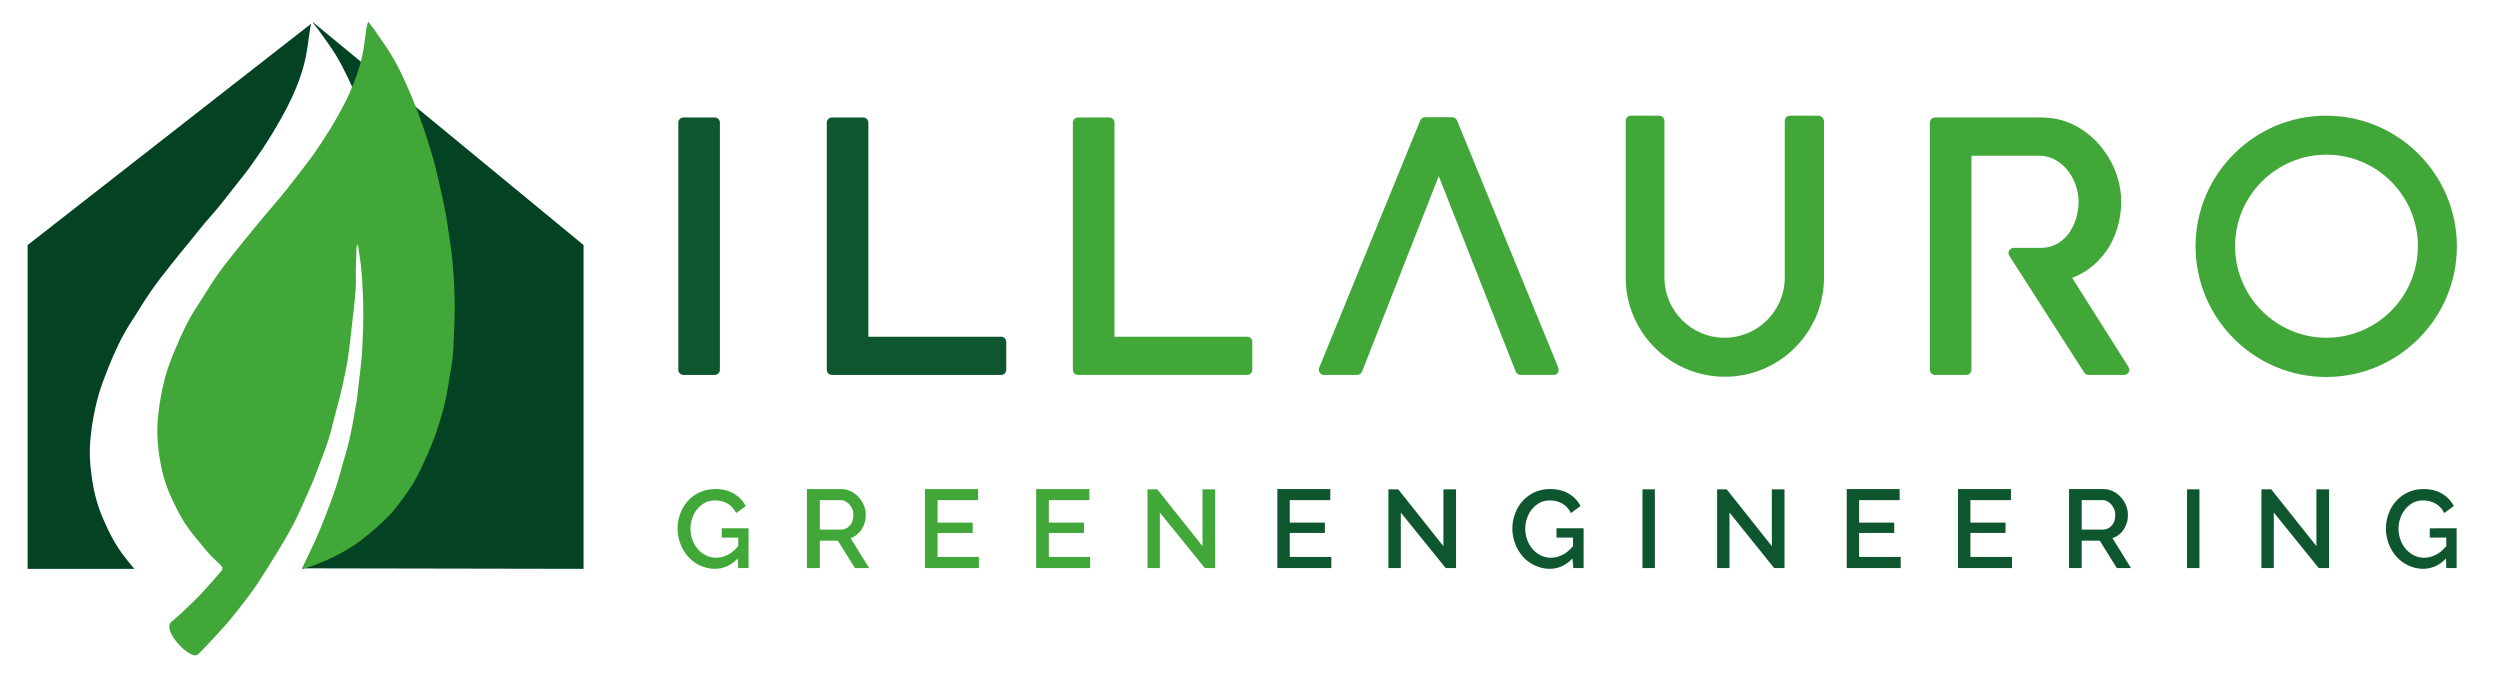 <?xml version="1.0" encoding="utf-8"?>
<!-- Generator: Adobe Illustrator 26.3.1, SVG Export Plug-In . SVG Version: 6.00 Build 0)  -->
<svg version="1.1" id="Livello_1" xmlns="http://www.w3.org/2000/svg" xmlns:xlink="http://www.w3.org/1999/xlink" x="0px" y="0px"
	 viewBox="0 0 968.2 261.2" style="enable-background:new 0 0 968.2 261.2;" xml:space="preserve">
<style type="text/css">
	.st0{fill:#034222;}
	.st1{fill:#40A738;}
	.st2{fill:#0E562D;}
</style>
<g>
	<g>
		<path class="st0" d="M86.1,220.3h12.9c0.6-1.3,1.2-2.6,1.8-4c3.5-8.2,6.7-16.4,9-25c1.2-4.3,2.6-8.6,3.5-13
			c1.2-5.2,2-10.5,2.9-15.8c0.4-2.4,0.6-4.8,0.9-7.2c0.4-3.5,0.8-6.9,1.1-10.4c0.2-2.7,0.3-5.4,0.4-8.1c0.1-2.6,0.3-5.1,0.2-7.6
			c0-3.3-0.1-6.7-0.2-10.1c-0.2-3.7-0.4-7.3-0.8-11c-0.3-2.9-0.8-5.8-1.2-8.7c-0.2,0-0.4,0-0.5,0c0,0.8-0.1,1.7-0.1,2.5
			c-0.1,2.5-0.2,5.1-0.2,7.6c-0.1,2.6,0,5.1-0.1,7.7c-0.4,4.4-0.9,8.9-1.4,13.3c-0.5,4.9-1.1,9.8-1.8,14.7c-0.5,3.6-1.3,7.1-2,10.7
			c-0.7,3.1-1.5,6.2-2.4,9.3c-1.2,4.5-2.2,9-3.6,13.4c-1.4,4.4-3.1,8.6-4.7,12.9c-1,2.6-2.1,5.2-3.2,7.7c-2,4.5-3.9,8.9-6.1,13.3
			C89.2,215.2,87.7,217.8,86.1,220.3 M120.6,9.1L10.7,94.9v125.4H52c-2.1-2.5-4.1-5-5.9-7.6c-2.4-3.6-4.3-7.5-6-11.4
			c-2.3-5.1-3.7-10.5-4.5-16.1c-0.8-5.3-1.1-10.6-0.5-15.9c0.5-5,1.4-10.1,2.7-15c1.1-4.2,2.7-8.2,4.3-12.3c2.4-5.9,5-11.6,8.5-17
			c2.7-4.1,5.1-8.3,7.9-12.3c2.5-3.6,5.2-7,7.9-10.4c2.4-3,4.8-6,7.3-9c1.8-2.3,3.7-4.5,5.5-6.8c2-2.4,4.1-4.6,6-7
			c2.1-2.6,4.2-5.3,6.3-8c2.1-2.7,4.3-5.3,6.2-8.1c2.8-3.9,5.5-7.9,8-12.1c2.5-4.2,5-8.5,7.1-13c2.8-6,5.1-12.3,6.1-18.9
			c0.5-3,0.8-5.9,1.3-8.9C120.2,10.1,120.4,9.6,120.6,9.1 M226,220.3V94.9L121.2,8.6l-0.1,0.1c0.9,1.2,1.7,2.2,2.4,3.1
			c2.2,3.1,4.5,6.2,6.5,9.4c3.5,5.8,6.3,12.1,9,18.4c3.2,7.6,5.8,15.4,8.1,23.2c1,3.4,1.9,6.8,2.6,10.3c0.9,4.1,1.8,8.2,2.6,12.3
			c0.6,3,1,6.1,1.4,9.2c0.5,3.4,1,6.7,1.3,10.1c0.4,3.7,0.6,7.5,0.8,11.2c0.2,3.2,0.3,6.4,0.3,9.7c0,3.6-0.1,7.2-0.3,10.9
			c-0.1,2.9-0.3,5.9-0.6,8.8c-0.2,2.1-0.5,4.1-0.9,6.1c-0.8,4.4-1.4,8.8-2.4,13c-1.1,4.5-2.4,9.1-4.1,13.4
			c-1.8,4.8-3.9,9.5-6.2,14.1c-2.5,5-5.8,9.6-9.3,14c-0.9,1.1-1.7,2.2-2.6,3.1c-2.3,2.2-4.6,4.5-7.1,6.6c-1.9,1.5-3.7,3-5.6,4.5
			L226,220.3L226,220.3z"/>
		<path class="st1" d="M138.6,94.8c0.4,2.8,0.9,5.5,1.2,8.3c0.4,3.5,0.6,6.9,0.7,10.4c0.2,3.2,0.2,6.4,0.2,9.6
			c0,2.4-0.1,4.9-0.2,7.3c-0.1,2.6-0.2,5.1-0.4,7.7c-0.3,3.3-0.7,6.6-1.1,9.9c-0.3,2.3-0.5,4.6-0.8,6.9c-0.9,5-1.7,10.1-2.8,15
			c-0.9,4.2-2.3,8.2-3.4,12.4c-2.2,8.2-5.3,16-8.5,23.8c-1.8,4.4-4,8.6-6,12.9c-0.2,0.5-0.5,0.9-0.6,1.5c6.5-2,12.7-4.7,18.3-8.1
			c3.2-1.9,6.1-4.3,9-6.7c2.4-2,4.5-4.1,6.8-6.3c0.9-0.9,1.7-2,2.5-3c3.3-4.2,6.5-8.6,8.8-13.4c2.2-4.4,4.1-8.9,5.9-13.4
			c1.5-4.1,2.8-8.4,3.9-12.8c1-4.1,1.6-8.3,2.3-12.4c0.3-1.9,0.7-3.9,0.9-5.9c0.3-2.8,0.4-5.6,0.5-8.4c0.1-3.4,0.3-6.9,0.3-10.3
			c0-3.1-0.1-6.1-0.2-9.2c-0.2-3.6-0.4-7.1-0.8-10.6c-0.3-3.2-0.8-6.4-1.3-9.6c-0.4-2.9-0.8-5.8-1.4-8.7c-0.7-3.9-1.6-7.8-2.5-11.7
			c-0.8-3.3-1.5-6.6-2.5-9.8c-2.2-7.5-4.7-14.9-7.7-22.1c-2.5-6-5.1-11.9-8.5-17.4c-1.9-3.1-4.1-6-6.1-9c-0.7-1-1.5-2-2.5-3.3
			c-0.3,0.9-0.5,1.4-0.6,2c-0.4,2.8-0.8,5.7-1.2,8.5c-1,6.3-3.2,12.2-5.8,18c-2,4.3-4.3,8.3-6.7,12.4c-2.4,3.9-4.9,7.7-7.6,11.5
			c-1.9,2.6-3.9,5.1-5.9,7.7s-3.9,5.1-6,7.6c-1.9,2.3-3.8,4.4-5.7,6.7c-1.8,2.1-3.5,4.3-5.3,6.4c-2.3,2.8-4.6,5.6-6.9,8.5
			c-2.6,3.3-5.2,6.5-7.5,9.9c-2.6,3.8-4.9,7.8-7.5,11.7c-3.3,5.1-5.8,10.6-8.1,16.1c-1.6,3.8-3.1,7.7-4.1,11.7
			c-1.2,4.7-2,9.5-2.5,14.3c-0.5,5-0.3,10.1,0.5,15.2c0.8,5.3,2.1,10.4,4.3,15.3c1.7,3.7,3.5,7.5,5.7,10.9c2.6,3.9,5.7,7.4,8.7,11
			c1.5,1.8,3.4,3.4,5,5c1.1,1.2,1.1,1.4,0.1,2.6c-2.8,3.2-5.5,6.4-8.5,9.5c-3.4,3.4-6.9,6.8-10.6,9.9c-4,3.3,7.6,15.3,10.3,12.6
			c2.3-2.2,4.5-4.6,6.7-7c1.9-2.1,3.9-4.2,5.7-6.4c2.1-2.5,4-5,6-7.6c1.7-2.2,3.4-4.5,4.9-6.8c2.7-4.1,5.2-8.2,7.8-12.4
			c2.1-3.4,4.1-6.9,6-10.5c2.1-4.1,3.9-8.4,5.8-12.6c1.1-2.4,2.1-4.9,3-7.3c1.5-4.1,3.2-8.1,4.5-12.2c1.3-4.2,2.3-8.5,3.4-12.7
			c0.8-2.9,1.6-5.9,2.2-8.8c0.7-3.4,1.5-6.7,2-10.1c0.7-4.6,1.2-9.3,1.7-14c0.5-4.2,1-8.4,1.3-12.6c0.2-2.4,0.1-4.9,0.1-7.3
			c0.1-2.4,0.1-4.8,0.2-7.2c0-0.8,0.1-1.6,0.1-2.4C138.3,94.8,138.5,94.8,138.6,94.8"/>
	</g>
	<g>
		<g>
			<path class="st1" d="M466.6,220h4v-30.5h-4.9v22l-17.5-22h-3.8V220h4.8v-21.5L466.6,220z M406.2,215.7v-9.3h13.6v-4h-13.6v-8.7
				h15.7v-4.3h-20.6V220h20.9v-4.3L406.2,215.7L406.2,215.7z M363.1,215.7v-9.3h13.6v-4h-13.6v-8.7h15.7v-4.3h-20.6V220h20.9v-4.3
				L363.1,215.7L363.1,215.7z M317.5,193.7h8.2c0.6,0,1.2,0.1,1.8,0.5c0.6,0.3,1.1,0.7,1.5,1.2c0.4,0.5,0.8,1.1,1.1,1.8
				c0.3,0.7,0.4,1.4,0.4,2.2s-0.1,1.5-0.3,2.2c-0.2,0.7-0.5,1.3-1,1.8c-0.4,0.5-0.9,1-1.4,1.2s-1.2,0.5-1.9,0.5h-8.4L317.5,193.7
				L317.5,193.7z M317.5,220v-10.6h7l6.6,10.6h5.5l-7.2-11.6c0.9-0.3,1.7-0.7,2.4-1.3c0.7-0.6,1.4-1.3,1.9-2.1
				c0.5-0.8,0.9-1.7,1.2-2.6c0.3-1,0.4-1.9,0.4-3c0-1.2-0.2-2.4-0.7-3.6s-1.1-2.2-2-3.2c-0.8-0.9-1.8-1.7-3-2.3
				c-1.2-0.6-2.4-0.9-3.8-0.9h-13.3V220L317.5,220L317.5,220z M285.9,220h4v-15.4h-10.4v3.6h6.4v3.3c-1.3,1.5-2.6,2.7-4.1,3.4
				c-1.4,0.7-2.9,1.1-4.5,1.1c-1.4,0-2.7-0.3-3.9-0.9c-1.2-0.6-2.2-1.4-3.1-2.4c-0.9-1-1.6-2.2-2.1-3.5c-0.5-1.4-0.8-2.8-0.8-4.3
				c0-1.5,0.2-2.9,0.7-4.2c0.4-1.4,1.1-2.5,1.9-3.5c0.8-1,1.8-1.8,3-2.5c1.2-0.6,2.5-0.9,3.9-0.9c1.8,0,3.4,0.4,4.8,1.2
				c1.5,0.8,2.6,2.1,3.4,3.7l3.7-2.7c-1-2-2.5-3.6-4.5-4.8s-4.4-1.8-7.4-1.8c-2.1,0-4,0.4-5.8,1.2c-1.8,0.8-3.3,1.9-4.6,3.3
				s-2.3,3-3,4.9c-0.7,1.9-1.1,3.8-1.1,5.9c0,2.1,0.4,4,1.1,5.9s1.7,3.5,3,5c1.3,1.4,2.8,2.6,4.6,3.4s3.6,1.3,5.7,1.3
				c3.4,0,6.3-1.3,8.9-4L285.9,220L285.9,220z"/>
			<path class="st2" d="M947.4,220h4v-15.4H941v3.6h6.4v3.3c-1.3,1.5-2.6,2.7-4.1,3.4c-1.4,0.7-2.9,1.1-4.5,1.1
				c-1.4,0-2.7-0.3-3.9-0.9c-1.2-0.6-2.2-1.4-3.1-2.4c-0.9-1-1.6-2.2-2.1-3.5c-0.5-1.4-0.8-2.8-0.8-4.3c0-1.5,0.2-2.9,0.7-4.2
				c0.4-1.4,1.1-2.5,1.9-3.5c0.8-1,1.8-1.8,3-2.5c1.2-0.6,2.5-0.9,3.9-0.9c1.8,0,3.3,0.4,4.8,1.2c1.5,0.8,2.6,2.1,3.4,3.7l3.7-2.7
				c-1-2-2.5-3.6-4.5-4.8s-4.4-1.8-7.3-1.8c-2.1,0-4,0.4-5.8,1.2c-1.8,0.8-3.3,1.9-4.6,3.3s-2.3,3-3,4.9c-0.7,1.9-1.1,3.8-1.1,5.9
				s0.4,4,1.1,5.9s1.7,3.5,3,5c1.3,1.4,2.8,2.6,4.6,3.4s3.6,1.3,5.7,1.3c3.3,0,6.3-1.3,8.9-4L947.4,220L947.4,220z M898,220h4v-30.5
				h-4.9v22l-17.5-22h-3.8V220h4.8v-21.5L898,220z M851.8,189.5H847V220h4.8V189.5z M806.2,193.7h8.2c0.6,0,1.2,0.1,1.8,0.5
				c0.6,0.3,1.1,0.7,1.5,1.2c0.4,0.5,0.8,1.1,1.1,1.8c0.3,0.7,0.4,1.4,0.4,2.2s-0.1,1.5-0.3,2.2c-0.2,0.7-0.5,1.3-1,1.8
				s-0.9,1-1.4,1.2s-1.2,0.5-1.9,0.5h-8.4L806.2,193.7L806.2,193.7z M806.2,220v-10.6h7l6.6,10.6h5.5l-7.2-11.6
				c0.9-0.3,1.7-0.7,2.5-1.3s1.4-1.3,1.9-2.1c0.5-0.8,0.9-1.7,1.2-2.6c0.3-1,0.4-1.9,0.4-3c0-1.2-0.2-2.4-0.7-3.6
				c-0.5-1.2-1.1-2.2-2-3.2c-0.8-0.9-1.8-1.7-3-2.3c-1.2-0.6-2.4-0.9-3.8-0.9h-13.3V220L806.2,220L806.2,220z M763.1,215.7v-9.3
				h13.6v-4h-13.6v-8.7h15.7v-4.3h-20.5V220h20.9v-4.3L763.1,215.7L763.1,215.7z M720,215.7v-9.3h13.6v-4H720v-8.7h15.7v-4.3h-20.5
				V220h20.9v-4.3L720,215.7L720,215.7z M687.1,220h4v-30.5h-4.9v22l-17.5-22H665V220h4.8v-21.5L687.1,220z M640.9,189.5h-4.8V220
				h4.8V189.5z M609.3,220h4v-15.4h-10.5v3.6h6.4v3.3c-1.3,1.5-2.6,2.7-4.1,3.4c-1.4,0.7-2.9,1.1-4.5,1.1c-1.4,0-2.7-0.3-3.9-0.9
				s-2.2-1.4-3.1-2.4c-0.9-1-1.6-2.2-2.1-3.5c-0.5-1.4-0.8-2.8-0.8-4.3c0-1.5,0.2-2.9,0.7-4.2c0.4-1.4,1.1-2.5,1.9-3.5
				c0.8-1,1.8-1.8,3-2.5c1.2-0.6,2.5-0.9,3.9-0.9c1.8,0,3.4,0.4,4.8,1.2c1.5,0.8,2.6,2.1,3.4,3.7l3.7-2.7c-1-2-2.5-3.6-4.5-4.8
				c-2-1.2-4.4-1.8-7.4-1.8c-2.1,0-4,0.4-5.8,1.2c-1.8,0.8-3.3,1.9-4.6,3.3c-1.3,1.4-2.3,3-3,4.9c-0.7,1.9-1.1,3.8-1.1,5.9
				s0.4,4,1.1,5.9c0.7,1.9,1.7,3.5,3,5c1.3,1.4,2.8,2.6,4.6,3.4s3.6,1.3,5.7,1.3c3.4,0,6.3-1.3,8.9-4L609.3,220L609.3,220z
				 M559.9,220h4v-30.5H559v22l-17.5-22h-3.8V220h4.8v-21.5L559.9,220z M499.5,215.7v-9.3h13.6v-4h-13.6v-8.7h15.7v-4.3h-20.5V220
				h20.9v-4.3L499.5,215.7L499.5,215.7z"/>
		</g>
		<g>
			<path class="st1" d="M603.5,142.4l-39.2-95.7c-0.3-0.8-1.1-1.3-1.9-1.3h-10.5c-0.8,0-1.6,0.5-1.9,1.3l-39.1,95.7
				c-0.3,0.6-0.2,1.3,0.2,1.9c0.4,0.6,1,0.9,1.7,0.9h12.8c0.8,0,1.6-0.5,1.9-1.3l29.7-75.7l29.8,75.7c0.3,0.8,1.1,1.3,1.9,1.3h12.8
				c0.7,0,1.3-0.3,1.7-0.9C603.6,143.8,603.7,143.1,603.5,142.4z"/>
			<path class="st1" d="M483,130.4h-51.4V47.5c0-1.1-0.9-2-2-2h-12.1c-1.1,0-2,0.9-2,2v95.7c0,1.1,0.9,2,2,2H483c1.1,0,2-0.9,2-2
				v-10.8C485,131.3,484.1,130.4,483,130.4z"/>
			<path class="st2" d="M387.7,130.4h-51.4V47.5c0-1.1-0.9-2-2-2h-12.1c-1.1,0-2,0.9-2,2v95.7c0,1.1,0.9,2,2,2h65.5c1.1,0,2-0.9,2-2
				v-10.8C389.7,131.3,388.8,130.4,387.7,130.4z"/>
			<path class="st1" d="M704.2,44.8h-11c-1.1,0-2,0.9-2,2v60.7c0,12.9-10.5,23.3-23.3,23.3c-12.9,0-23.3-10.5-23.3-23.3V46.8
				c0-1.1-0.9-2-2-2h-11c-1.1,0-2,0.9-2,2v60.7c0,21.2,17.2,38.4,38.4,38.4c21.2,0,38.4-17.2,38.4-38.4V46.8
				C706.2,45.7,705.3,44.8,704.2,44.8z"/>
			<path class="st2" d="M276.8,45.5h-12.1c-1.1,0-2,0.9-2,2v95.7c0,1.1,0.9,2,2,2h12.1c1.1,0,2-0.9,2-2V47.5
				C278.8,46.4,277.9,45.5,276.8,45.5z"/>
			<path class="st1" d="M900.9,44.8c-27.9,0-50.6,22.7-50.6,50.6c0,27.9,22.7,50.6,50.6,50.6c27.9,0,50.6-22.7,50.6-50.6
				C951.5,67.5,928.8,44.8,900.9,44.8z M936.4,95.3c0,19.6-15.9,35.5-35.4,35.5c-19.5,0-35.4-15.9-35.4-35.5
				c0-19.5,15.9-35.4,35.4-35.4C920.5,59.9,936.4,75.8,936.4,95.3z"/>
			<path class="st1" d="M824.3,142.1l-21.8-34.5c2.3-0.9,4.4-2,6.4-3.4c2.6-1.9,4.9-4.3,6.8-6.9c1.9-2.7,3.3-5.7,4.3-9c0,0,0,0,0,0
				c1-3.3,1.5-6.7,1.5-10.2c0-4-0.8-8-2.3-11.9c-1.5-3.8-3.7-7.3-6.4-10.4c-2.7-3.1-6-5.6-9.8-7.5c-3.8-1.9-8-2.8-12.6-2.8h-41
				c-1.1,0-2,0.9-2,2v95.7c0,1.1,0.9,2,2,2h12.1c1.1,0,2-0.9,2-2V60.3h26.1c2,0,3.9,0.4,5.8,1.3c1.8,0.9,3.5,2.2,4.9,3.8
				c1.4,1.7,2.6,3.6,3.4,5.8c0.8,2.1,1.3,4.5,1.3,6.9c0,2.4-0.4,4.7-1.1,6.9c-0.7,2.2-1.8,4.2-3,5.8c-1.3,1.6-2.8,2.9-4.6,3.8
				c-1.7,0.9-3.7,1.4-5.9,1.4h-10.5c-0.7,0-1.4,0.4-1.8,1c-0.4,0.6-0.3,1.4,0.1,2.1L807,144c0,0.1,0.1,0.2,0.1,0.2
				c0.4,0.6,1,1,1.7,1h13.8c0.7,0,1.4-0.4,1.8-1S824.7,142.8,824.3,142.1z"/>
		</g>
	</g>
</g>
</svg>
